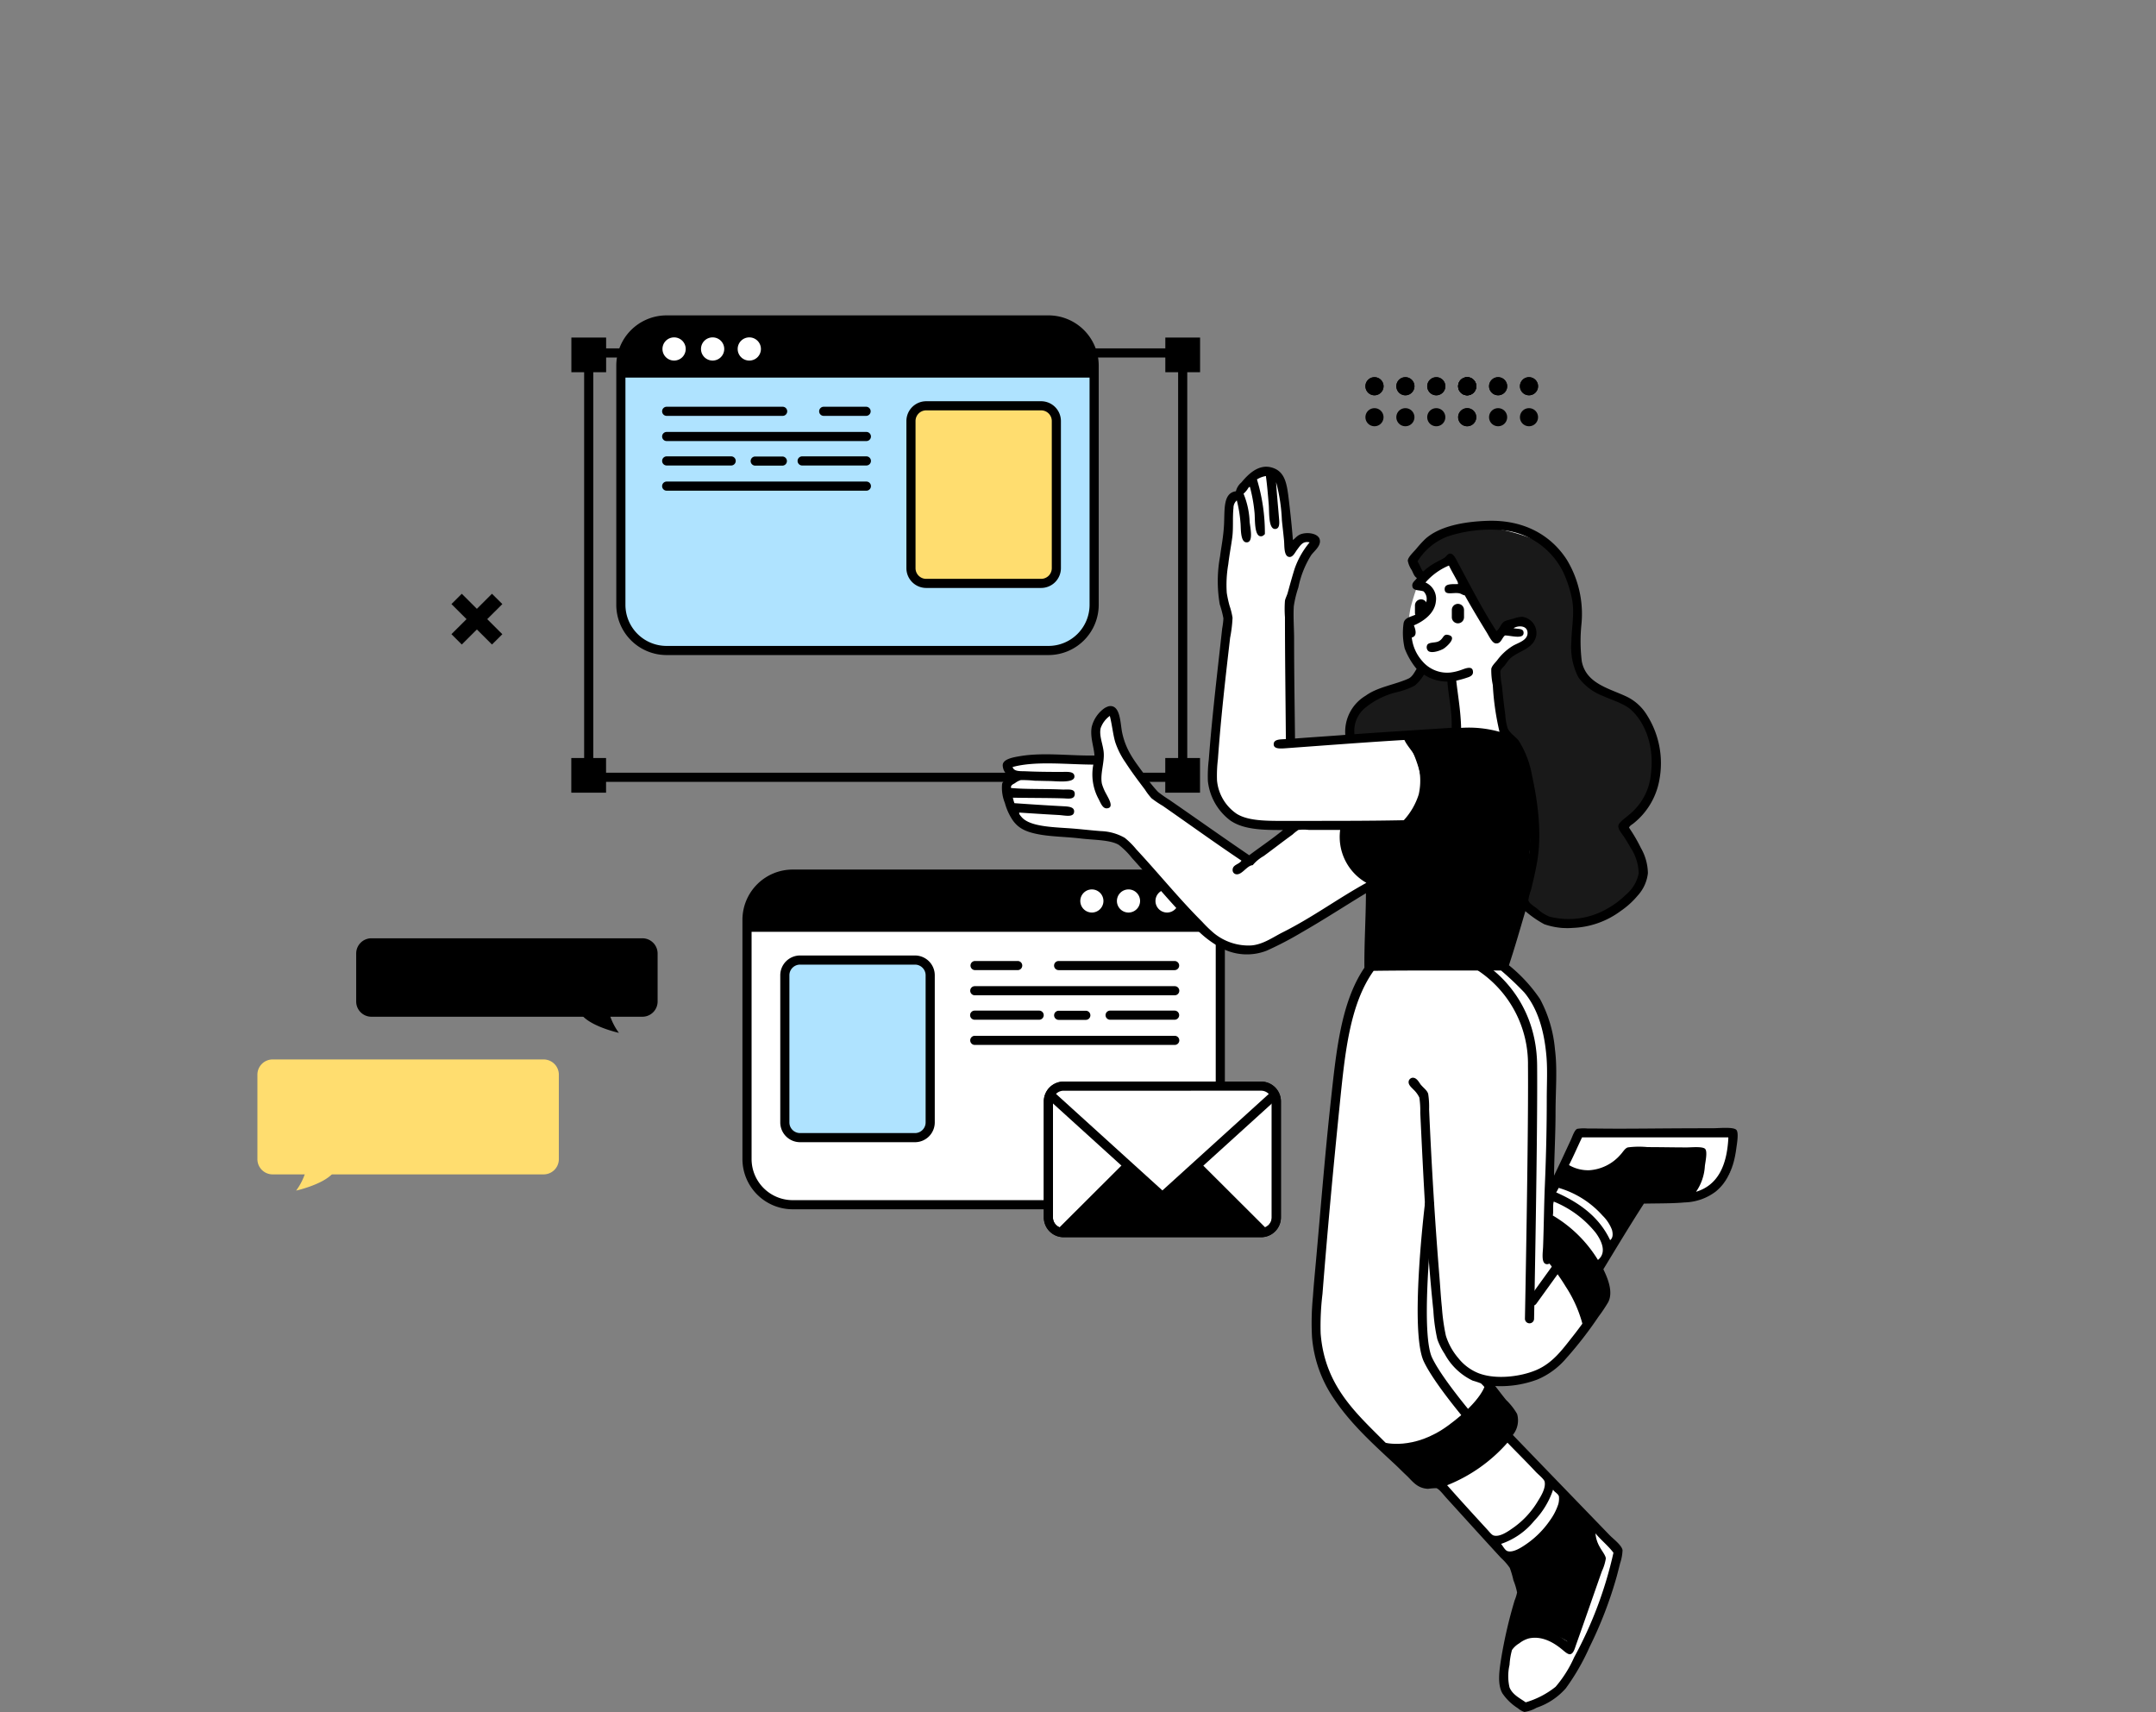 <svg xmlns="http://www.w3.org/2000/svg" xmlns:xlink="http://www.w3.org/1999/xlink" width="335" height="266" viewBox="0 0 335 266">
  <rect x="0" y="0" width="335" height="266" fill="#808080" stroke="none"/>
  <defs>
    <clipPath id="clip-path">
      <path id="패스_4224" data-name="패스 4224" d="M-671.672-5149.369v37.183a7.094,7.094,0,0,1-7.1,7.086h-59.335a7.1,7.1,0,0,1-7.1-7.086v-37.183a7.1,7.1,0,0,1,7.1-7.087h59.335a7.094,7.094,0,0,1,7.1,7.085Z" fill="none"/>
    </clipPath>
    <clipPath id="clip-path-2">
      <path id="패스_4225" data-name="패스 4225" d="M-718.505-5070.345h59.334a7.1,7.1,0,0,1,7.1,7.086v37.183a7.1,7.1,0,0,1-7.1,7.087h-59.334a7.1,7.1,0,0,1-7.1-7.087h0v-37.183a7.1,7.1,0,0,1,7.1-7.086Z" fill="none"/>
    </clipPath>
    <clipPath id="clip-path-3">
      <path id="패스_4226" data-name="패스 4226" d="M-643.363-5035.049v18.034a2.365,2.365,0,0,1-2.366,2.362h-30.688a2.364,2.364,0,0,1-2.367-2.362h0v-18.034a2.365,2.365,0,0,1,2.367-2.363h30.687A2.365,2.365,0,0,1-643.363-5035.049Z" fill="none"/>
    </clipPath>
  </defs>
  <g id="그룹_5669" data-name="그룹 5669" transform="translate(19391 -2398)">
    <rect id="사각형_6089" data-name="사각형 6089" width="335" height="266" transform="translate(-19391 2398)" fill="rgba(255,255,255,0)"/>
    <g id="그룹_1127" data-name="그룹 1127" transform="translate(-18549.32 7604.165)">
      <path id="패스_872" data-name="패스 872" d="M-658.043-5070.013l-1.276,3.051-1.972,2.087-1.5,1.305,3.686,2.995,4.145-7.271Z" fill="#fff" fill-rule="evenodd"/>
      <path id="사각형_155" data-name="사각형 155" d="M-771.535-5107.633l6.3-6.282,1.608,1.605-6.3,6.282Z"/>
      <path id="사각형_156" data-name="사각형 156" d="M-771.534-5112.311l1.608-1.6,6.3,6.284-1.608,1.6Z"/>
      <g id="그룹_1010" data-name="그룹 1010">
        <g id="그룹_1009" data-name="그룹 1009">
          <path id="패스_873" data-name="패스 873" d="M-655.211-5148.334h-5.4v-5.385h5.4Z" fill-rule="evenodd"/>
        </g>
      </g>
      <g id="그룹_1012" data-name="그룹 1012">
        <g id="그룹_1011" data-name="그룹 1011">
          <path id="패스_874" data-name="패스 874" d="M-747.5-5148.334h-5.4v-5.385h5.4Z" fill-rule="evenodd"/>
        </g>
      </g>
      <g id="그룹_1014" data-name="그룹 1014">
        <g id="그룹_1013" data-name="그룹 1013">
          <path id="패스_875" data-name="패스 875" d="M-655.22-5083.007h-5.4v-5.386h5.4Z" fill-rule="evenodd"/>
        </g>
      </g>
      <g id="그룹_1016" data-name="그룹 1016">
        <g id="그룹_1015" data-name="그룹 1015">
          <path id="패스_876" data-name="패스 876" d="M-747.511-5083.007h-5.4v-5.386h5.4Z" fill-rule="evenodd"/>
        </g>
      </g>
      <path id="패스_877" data-name="패스 877" d="M-657.915-5084.69h-92.291a.709.709,0,0,1-.71-.709v-65.927a.711.711,0,0,1,.71-.71h92.291a.711.711,0,0,1,.711.71v65.927a.709.709,0,0,1-.711.709Zm-91.577-1.418h90.87v-64.51h-90.873Z"/>
      <g id="그룹_1019" data-name="그룹 1019">
        <g id="그룹_1018" data-name="그룹 1018">
          <g id="그룹_1017" data-name="그룹 1017">
            <path id="패스_878" data-name="패스 878" d="M-671.672-5149.369v37.183a7.094,7.094,0,0,1-7.1,7.086h-59.335a7.1,7.1,0,0,1-7.1-7.086v-37.183a7.1,7.1,0,0,1,7.1-7.087h59.335a7.094,7.094,0,0,1,7.1,7.085Z" fill="#afe3ff"/>
          </g>
        </g>
      </g>
      <g id="그룹_1022" data-name="그룹 1022">
        <g id="그룹_1021" data-name="그룹 1021">
          <g id="그룹_1020" data-name="그룹 1020">
            <path id="패스_879" data-name="패스 879" d="M-678.774-5104.391h-59.334a7.813,7.813,0,0,1-7.813-7.795v-37.184a7.813,7.813,0,0,1,7.813-7.795h59.334a7.812,7.812,0,0,1,7.813,7.795v37.184A7.813,7.813,0,0,1-678.774-5104.391Zm-59.334-51.356a6.392,6.392,0,0,0-6.392,6.377v37.184a6.392,6.392,0,0,0,6.392,6.377h59.334a6.392,6.392,0,0,0,6.392-6.377v-37.184a6.391,6.391,0,0,0-6.392-6.377Z"/>
          </g>
        </g>
      </g>
      <g id="그룹_1025" data-name="그룹 1025">
        <g id="그룹_1024" data-name="그룹 1024">
          <g id="그룹_1023" data-name="그룹 1023">
            <path id="패스_880" data-name="패스 880" d="M-677.545-5140.754v22.867a2.367,2.367,0,0,1-2.367,2.363h-17.853a2.366,2.366,0,0,1-2.367-2.363v-22.867a2.364,2.364,0,0,1,2.366-2.362h17.854a2.363,2.363,0,0,1,2.367,2.36Z" fill="#ffdd6f"/>
          </g>
        </g>
      </g>
      <g id="그룹_1028" data-name="그룹 1028">
        <g id="그룹_1027" data-name="그룹 1027">
          <g id="그룹_1026" data-name="그룹 1026">
            <path id="패스_881" data-name="패스 881" d="M-679.912-5114.816h-17.853a3.078,3.078,0,0,1-3.078-3.071v-22.866a3.079,3.079,0,0,1,3.078-3.073h17.853a3.08,3.08,0,0,1,3.078,3.073v22.866A3.078,3.078,0,0,1-679.912-5114.816Zm-17.853-27.592a1.658,1.658,0,0,0-1.659,1.656v22.866a1.658,1.658,0,0,0,1.659,1.656h17.853a1.658,1.658,0,0,0,1.66-1.656v-22.866a1.658,1.658,0,0,0-1.66-1.656Z"/>
          </g>
        </g>
      </g>
      <g id="그룹_1032" data-name="그룹 1032">
        <g id="그룹_5653" data-name="그룹 5653">
          <g id="그룹_5652" data-name="그룹 5652" clip-path="url(#clip-path)">
            <g id="그룹_1031" data-name="그룹 1031">
              <g id="그룹_1030" data-name="그룹 1030">
                <g id="그룹_1029" data-name="그룹 1029">
                  <path id="패스_882" data-name="패스 882" d="M-666.037-5147.5h-83.627v-15.072h83.627Z" fill-rule="evenodd"/>
                </g>
              </g>
            </g>
          </g>
        </g>
      </g>
      <g id="그룹_1034" data-name="그룹 1034">
        <g id="그룹_1033" data-name="그룹 1033">
          <path id="패스_884" data-name="패스 884" d="M-723.448-5151.952a1.8,1.8,0,0,1-1.8,1.807,1.8,1.8,0,0,1-1.811-1.794,1.8,1.8,0,0,1,1.8-1.807h.007A1.8,1.8,0,0,1-723.448-5151.952Z" fill="#fff" fill-rule="evenodd"/>
        </g>
      </g>
      <g id="그룹_1036" data-name="그룹 1036">
        <g id="그룹_1035" data-name="그룹 1035">
          <path id="패스_885" data-name="패스 885" d="M-729.148-5151.952a1.8,1.8,0,0,1-1.8,1.806,1.8,1.8,0,0,1-1.81-1.794,1.8,1.8,0,0,1,1.8-1.806h.006A1.8,1.8,0,0,1-729.148-5151.952Z" fill="#fff" fill-rule="evenodd"/>
        </g>
      </g>
      <g id="그룹_1038" data-name="그룹 1038">
        <g id="그룹_1037" data-name="그룹 1037">
          <path id="패스_886" data-name="패스 886" d="M-735.134-5151.952a1.8,1.8,0,0,1-1.8,1.807,1.8,1.8,0,0,1-1.811-1.794,1.8,1.8,0,0,1,1.8-1.807h.007A1.8,1.8,0,0,1-735.134-5151.952Z" fill="#fff" fill-rule="evenodd"/>
        </g>
      </g>
      <g id="그룹_1040" data-name="그룹 1040">
        <g id="그룹_1039" data-name="그룹 1039">
          <path id="패스_887" data-name="패스 887" d="M-707.044-5129.928H-738.11a.709.709,0,0,1-.69-.729.71.71,0,0,1,.69-.689h31.066a.71.71,0,0,1,.691.729A.709.709,0,0,1-707.044-5129.928Z"/>
        </g>
      </g>
      <g id="그룹_1042" data-name="그룹 1042">
        <g id="그룹_1041" data-name="그룹 1041">
          <path id="패스_888" data-name="패스 888" d="M-707.044-5133.842H-717.06a.711.711,0,0,1-.691-.729.71.71,0,0,1,.691-.689h10.016a.709.709,0,0,1,.691.728A.711.711,0,0,1-707.044-5133.842Z"/>
        </g>
      </g>
      <g id="그룹_1044" data-name="그룹 1044">
        <g id="그룹_1043" data-name="그룹 1043">
          <path id="패스_889" data-name="패스 889" d="M-728.091-5133.842h-10.016a.711.711,0,0,1-.691-.729.71.71,0,0,1,.691-.689h10.016a.708.708,0,0,1,.73.689.71.71,0,0,1-.69.729Z"/>
        </g>
      </g>
      <g id="그룹_1046" data-name="그룹 1046">
        <g id="그룹_1045" data-name="그룹 1045">
          <path id="패스_890" data-name="패스 890" d="M-720.12-5133.82h-4.213a.71.71,0,0,1-.71-.709.709.709,0,0,1,.71-.709h4.213a.709.709,0,0,1,.711.709A.71.71,0,0,1-720.12-5133.82Z"/>
        </g>
      </g>
      <g id="그룹_1048" data-name="그룹 1048">
        <g id="그룹_1047" data-name="그룹 1047">
          <path id="패스_891" data-name="패스 891" d="M-707.044-5137.638H-738.11a.709.709,0,0,1-.69-.728.71.71,0,0,1,.69-.69h31.066a.711.711,0,0,1,.691.729A.709.709,0,0,1-707.044-5137.638Z"/>
        </g>
      </g>
      <g id="그룹_1050" data-name="그룹 1050">
        <g id="그룹_1049" data-name="그룹 1049">
          <path id="패스_892" data-name="패스 892" d="M-707.087-5141.551h-6.622a.71.71,0,0,1-.691-.729.71.71,0,0,1,.691-.689h6.622a.711.711,0,0,1,.691.729A.711.711,0,0,1-707.087-5141.551Z"/>
        </g>
      </g>
      <g id="그룹_1052" data-name="그룹 1052">
        <g id="그룹_1051" data-name="그룹 1051">
          <path id="패스_893" data-name="패스 893" d="M-720.093-5141.551H-738.11a.71.71,0,0,1-.69-.729.709.709,0,0,1,.69-.689h18.017a.711.711,0,0,1,.73.689.71.71,0,0,1-.691.729Z"/>
        </g>
      </g>
      <g id="그룹_1055" data-name="그룹 1055">
        <g id="그룹_1054" data-name="그룹 1054">
          <g id="그룹_1053" data-name="그룹 1053">
            <path id="패스_894" data-name="패스 894" d="M-718.505-5070.345h59.334a7.1,7.1,0,0,1,7.1,7.086v37.183a7.1,7.1,0,0,1-7.1,7.087h-59.334a7.1,7.1,0,0,1-7.1-7.087h0v-37.183a7.1,7.1,0,0,1,7.1-7.086Z" fill="#fff"/>
          </g>
        </g>
      </g>
      <g id="그룹_1058" data-name="그룹 1058">
        <g id="그룹_1057" data-name="그룹 1057">
          <g id="그룹_1056" data-name="그룹 1056">
            <path id="패스_895" data-name="패스 895" d="M-659.171-5018.281h-59.335a7.813,7.813,0,0,1-7.813-7.8v-37.183a7.813,7.813,0,0,1,7.813-7.8h59.335a7.813,7.813,0,0,1,7.813,7.8v37.183A7.813,7.813,0,0,1-659.171-5018.281Zm-59.335-51.355a6.393,6.393,0,0,0-6.392,6.377v37.183a6.393,6.393,0,0,0,6.392,6.377h59.335a6.393,6.393,0,0,0,6.392-6.377v-37.183a6.393,6.393,0,0,0-6.392-6.377Z"/>
          </g>
        </g>
      </g>
      <g id="그룹_1061" data-name="그룹 1061">
        <g id="그룹_1060" data-name="그룹 1060">
          <g id="그룹_1059" data-name="그룹 1059">
            <path id="패스_896" data-name="패스 896" d="M-717.369-5057h17.857a2.364,2.364,0,0,1,2.367,2.361h0v22.866a2.364,2.364,0,0,1-2.367,2.362h-17.857a2.364,2.364,0,0,1-2.368-2.361h0v-22.867A2.364,2.364,0,0,1-717.369-5057Z" fill="#afe3ff"/>
          </g>
        </g>
      </g>
      <g id="그룹_1064" data-name="그룹 1064">
        <g id="그룹_1063" data-name="그룹 1063">
          <g id="그룹_1062" data-name="그룹 1062">
            <path id="패스_897" data-name="패스 897" d="M-699.512-5028.705h-17.851a3.078,3.078,0,0,1-3.079-3.072v-22.866a3.078,3.078,0,0,1,3.079-3.07h17.851a3.077,3.077,0,0,1,3.077,3.07v22.866A3.077,3.077,0,0,1-699.512-5028.705Zm-17.851-27.59a1.658,1.658,0,0,0-1.66,1.652v22.866a1.657,1.657,0,0,0,1.66,1.656h17.851a1.657,1.657,0,0,0,1.656-1.656v-22.866a1.658,1.658,0,0,0-1.656-1.652Z"/>
          </g>
        </g>
      </g>
      <g id="그룹_1068" data-name="그룹 1068">
        <g id="그룹_5655" data-name="그룹 5655">
          <g id="그룹_5654" data-name="그룹 5654" clip-path="url(#clip-path-2)">
            <g id="그룹_1067" data-name="그룹 1067">
              <g id="그룹_1066" data-name="그룹 1066">
                <g id="그룹_1065" data-name="그룹 1065">
                  <path id="패스_898" data-name="패스 898" d="M-731.242-5076.46h83.625v15.072h-83.625Z" fill-rule="evenodd"/>
                </g>
              </g>
            </g>
          </g>
        </g>
      </g>
      <g id="그룹_1070" data-name="그룹 1070">
        <g id="그룹_1069" data-name="그룹 1069">
          <path id="패스_900" data-name="패스 900" d="M-672.028-5067.977a1.8,1.8,0,0,1,1.8,1.8,1.8,1.8,0,0,1-1.8,1.791,1.8,1.8,0,0,1-1.795-1.795A1.8,1.8,0,0,1-672.028-5067.977Z" fill="#fff" fill-rule="evenodd"/>
        </g>
      </g>
      <g id="그룹_1072" data-name="그룹 1072">
        <g id="그룹_1071" data-name="그룹 1071">
          <path id="패스_901" data-name="패스 901" d="M-666.328-5067.977a1.8,1.8,0,0,1,1.795,1.8,1.8,1.8,0,0,1-1.8,1.791,1.8,1.8,0,0,1-1.8-1.795A1.8,1.8,0,0,1-666.328-5067.977Z" fill="#fff" fill-rule="evenodd"/>
        </g>
      </g>
      <g id="그룹_1074" data-name="그룹 1074">
        <g id="그룹_1073" data-name="그룹 1073">
          <path id="패스_902" data-name="패스 902" d="M-660.342-5067.977a1.8,1.8,0,0,1,1.795,1.8,1.8,1.8,0,0,1-1.8,1.791,1.8,1.8,0,0,1-1.795-1.795A1.8,1.8,0,0,1-660.342-5067.977Z" fill="#fff" fill-rule="evenodd"/>
        </g>
      </g>
      <g id="그룹_1076" data-name="그룹 1076">
        <g id="그룹_1075" data-name="그룹 1075">
          <path id="패스_903" data-name="패스 903" d="M-659.171-5043.816h-31.065a.709.709,0,0,1-.69-.729.709.709,0,0,1,.69-.689h31.065a.71.71,0,0,1,.73.689.71.71,0,0,1-.691.729Z"/>
        </g>
      </g>
      <g id="그룹_1078" data-name="그룹 1078">
        <g id="그룹_1077" data-name="그룹 1077">
          <path id="패스_904" data-name="패스 904" d="M-680.217-5047.731h-10.017a.71.71,0,0,1-.71-.709.709.709,0,0,1,.71-.709h10.017a.709.709,0,0,1,.71.709A.71.71,0,0,1-680.217-5047.731Z"/>
        </g>
      </g>
      <g id="그룹_1080" data-name="그룹 1080">
        <g id="그룹_1079" data-name="그룹 1079">
          <path id="패스_905" data-name="패스 905" d="M-659.171-5047.731h-10.016a.71.71,0,0,1-.711-.709.709.709,0,0,1,.711-.709h10.016a.709.709,0,0,1,.71.709.71.71,0,0,1-.71.709Z"/>
        </g>
      </g>
      <g id="그룹_1082" data-name="그룹 1082">
        <g id="그룹_1081" data-name="그룹 1081">
          <path id="패스_906" data-name="패스 906" d="M-672.947-5047.709h-4.213a.711.711,0,0,1-.731-.69.709.709,0,0,1,.691-.728h4.253a.709.709,0,0,1,.69.728A.71.71,0,0,1-672.947-5047.709Z"/>
        </g>
      </g>
      <g id="그룹_1084" data-name="그룹 1084">
        <g id="그룹_1083" data-name="그룹 1083">
          <path id="패스_907" data-name="패스 907" d="M-659.171-5051.528h-31.065a.709.709,0,0,1-.69-.729.709.709,0,0,1,.69-.689h31.065a.71.71,0,0,1,.73.689.71.71,0,0,1-.691.729Z"/>
        </g>
      </g>
      <g id="그룹_1086" data-name="그룹 1086">
        <g id="그룹_1085" data-name="그룹 1085">
          <path id="패스_908" data-name="패스 908" d="M-683.571-5055.439h-6.621a.71.71,0,0,1-.691-.729.709.709,0,0,1,.691-.689h6.621a.71.71,0,0,1,.73.689.71.71,0,0,1-.691.729Z"/>
        </g>
      </g>
      <g id="그룹_1088" data-name="그룹 1088">
        <g id="그룹_1087" data-name="그룹 1087">
          <path id="패스_909" data-name="패스 909" d="M-659.171-5055.437h-18.015a.71.71,0,0,1-.711-.709.709.709,0,0,1,.711-.709h18.015a.709.709,0,0,1,.71.709.71.71,0,0,1-.71.709Z"/>
        </g>
      </g>
      <g id="그룹_1089" data-name="그룹 1089">
        <path id="패스_910" data-name="패스 910" d="M-754.847-5039.2v13.135a2.365,2.365,0,0,1-2.368,2.362h-42.1a2.365,2.365,0,0,1-2.368-2.362V-5039.2a2.363,2.363,0,0,1,2.368-2.36h42.1a2.364,2.364,0,0,1,2.368,2.36Z" fill="#ffdd6f" fill-rule="evenodd"/>
      </g>
      <g id="그룹_1090" data-name="그룹 1090">
        <path id="패스_911" data-name="패스 911" d="M-789.244-5028.274a3.939,3.939,0,0,1-.421,4.009c-1.272,2.035-6,3.078-6,3.078a9.57,9.57,0,0,0,1.511-3.078,8.186,8.186,0,0,0,.193-3.242Z" fill="#ffdd6f" fill-rule="evenodd"/>
      </g>
      <g id="그룹_1091" data-name="그룹 1091">
        <path id="패스_912" data-name="패스 912" d="M-739.5-5058.023v7.462a2.366,2.366,0,0,1-2.367,2.363h-42.1a2.365,2.365,0,0,1-2.368-2.361v-7.464a2.366,2.366,0,0,1,2.367-2.363h42.1A2.366,2.366,0,0,1-739.5-5058.023Z" fill-rule="evenodd"/>
      </g>
      <g id="그룹_1092" data-name="그룹 1092">
        <path id="패스_913" data-name="패스 913" d="M-751.935-5052.778a3.938,3.938,0,0,0,.422,4.008c1.273,2.036,6,3.076,6,3.076a9.565,9.565,0,0,1-1.511-3.076,8.187,8.187,0,0,1-.193-3.242Z" fill-rule="evenodd"/>
      </g>
      <g id="그룹_1093" data-name="그룹 1093">
        <path id="패스_914" data-name="패스 914" d="M-601.735-4993.157c5.342-2.627,9.137-10.57,9.66-11.385s-.289-1.918-.473-2.741-.379-2.127-.379-2.127l6.061-10.205a21.334,21.334,0,0,0,10.323-1.039c5.817-1.983,4.072-9.4,4.072-9.4l-23.487.189-4.922,9.166s.8-12.58.521-21.545-7.624-14.316-7.624-14.316l3.22-8.975a26.6,26.6,0,0,0,3.6,2.644c1.351.705,2.014,1.172,6.392.1a12.13,12.13,0,0,0,8.145-7.323c1.1-2.777-2.936-7.465-2.936-7.465a20.725,20.725,0,0,0,3.456-3.307c2.089-2.383,2.227-5.919,1.374-10.964s-4.7-5.81-8.334-7.559-3.789-3.854-3.552-7.747,1.328-5.946-2.747-12.284-11.265-5.3-16-4.488a9.307,9.307,0,0,0-6.583,5.243l.664,3.118a36.546,36.546,0,0,0-1.231,3.874c-.222,1.172-.332,2.455-.332,2.455a9.564,9.564,0,0,0,.379,4.347,14.832,14.832,0,0,0,1.657,3.259s-.623.792-1.184,1.513-2.726.138-6.819,2.646-2.983,6.142-2.983,6.142l-9.423.331-.048-22.111a53.219,53.219,0,0,0,2.274-5.859c.277-1.383,1.131-1.9,1.562-3.118s-.666-.576-1.373-.52-2.227,1.653-2.227,1.653-.667-6.08-1.087-9.116-1.769-2.9-3.788-2.5-3.505,3.5-3.505,3.5a1.108,1.108,0,0,0-1.087.047c-.587.342-.431,4.183-.758,9.119a41.992,41.992,0,0,0,.52,9.4s-2.2,19.83-2.461,24.519,3.7,7.024,5.161,7.56,7.246.851,7.246.851l-6.345,4.911-15.3-10.016s-2.712-3.936-4.451-6.331-1.234-5.334-1.942-6.519-1.328.56-1.941,1.134-.717,3.173-.332,4.252a1.753,1.753,0,0,1-.521,1.843s-7.064.123-9.043,0a7.018,7.018,0,0,0-4.168.9c-.669.46.758,2.08.758,2.08a4.6,4.6,0,0,0-1.467,1.133c-.441.628.515,3.354,1.988,5.622s8.228,1.927,13.117,2.456,7.9,6.271,14.679,13.229,11.6,3.5,11.6,3.5l15.674-9.308-.19,12.568a34.184,34.184,0,0,0-3.74,8.88c-1.189,4.824-3.121,30.542-4.121,40.821s.377,13.84,3.6,18.049,11.14,11.731,12.028,12.567,3.456.472,3.456.472l11.176,12.331,1.042,4.016s-2.711,10.845-2.983,13.842,3.74,4.346,3.74,4.346a17.865,17.865,0,0,0,5.114-2.644c1.93-1.627,3.7-5.011,6.393-11.954s2.888-9.543,2.888-9.543l-17.188-18.238s.445-.882.71-1.6a3.146,3.146,0,0,0,0-1.656l-4.168-5.1S-607.076-4990.531-601.735-4993.157Z" fill="#fff" fill-rule="evenodd"/>
      </g>
      <g id="그룹_1094" data-name="그룹 1094">
        <path id="패스_915" data-name="패스 915" d="M-588.174-5027.551s-3.151,2.94-5.682,3.732a4.832,4.832,0,0,1-4.407-.85l-.994,1.891s1.478.78,4.593,2.268,4.922,5.715,4.922,5.715l3.031-5.149,7.669-.757a9.562,9.562,0,0,0,1.705-2.974,5.618,5.618,0,0,0,.047-3.591Z" fill-rule="evenodd"/>
      </g>
      <g id="그룹_1095" data-name="그룹 1095">
        <path id="패스_916" data-name="패스 916" d="M-597.976-4973.83s-.175,2.6-3.173,6.047a8.743,8.743,0,0,1-6.535,3.26l1.232.945,1.61,4.536-1.989,8.692a5.361,5.361,0,0,1,3.362-2.267c2.611-.764,6.251,2.125,6.251,2.125l4.641-13.464s-.4-1.17-.995-2.646a14.6,14.6,0,0,1-.8-3.166Z" fill-rule="evenodd"/>
      </g>
      <g id="그룹_1096" data-name="그룹 1096">
        <path id="패스_917" data-name="패스 917" d="M-601.264-4992.97c-4.01,3.1-9.566,1.656-9.566,1.656s4.041,4.34,4.452,6.331-4,5.245-6.346,6.614-5.323,3.18-6.961,2.928-9.831-8.433-14.158-13.89-3.746-6.528-1.326-36.284c2.515-30.912,6.393-30.521,6.393-30.521l19.888-.425s6.164,5.962,7.908,10.488-.189,28.916-.189,28.916,3.959,3.327,5.872,5.006a10.463,10.463,0,0,1,3.314,6.9C-592.021-5003.179-597.255-4996.076-601.264-4992.97Z" fill="#fff" fill-rule="evenodd"/>
      </g>
      <g id="그룹_1097" data-name="그룹 1097">
        <path id="패스_918" data-name="패스 918" d="M-596.47-5013.852a25.714,25.714,0,0,1,4.593,8.409c.477,1.995-3.694,5.906-3.694,5.906a20,20,0,0,0-2.841-6.756,30.055,30.055,0,0,0-2.794-3.874l.331-6.425A10.932,10.932,0,0,1-596.47-5013.852Z" fill-rule="evenodd"/>
      </g>
      <g id="그룹_1098" data-name="그룹 1098">
        <path id="패스_919" data-name="패스 919" d="M-620.147-4975.677c1.381.637,1.767.234,7.2-2.363s6.549-6.739,6.536-7.844-4.452-5.29-4.452-5.29-.343,2.471-5.778,6.472-10.038,2.645-10.038,2.645S-621.527-4976.316-620.147-4975.677Z" fill-rule="evenodd"/>
      </g>
      <g id="그룹_1099" data-name="그룹 1099">
        <path id="패스_920" data-name="패스 920" d="M-617.8-5100.74l-3.034-1.323a14.426,14.426,0,0,1-1.515,1.8c-.543.457-2.767,1-6.44,2.646s-3.267,6.189-3.267,6.189,16.031-.894,16.384-1.277-.757-7.7-.757-7.7Z" fill="#191919" fill-rule="evenodd"/>
      </g>
      <g id="그룹_1100" data-name="그룹 1100">
        <path id="패스_921" data-name="패스 921" d="M-604.02-5108.772c-.582-1.854-3.5-.567-3.5-.567l-1.66,2.6s-1.831-2.639-3.882-5.811a47.456,47.456,0,0,1-3.457-6.521l-4.168,2.836a11.761,11.761,0,0,1-1.7-2.788c-.324-1.079,1.166-1.942,4.4-4.157s10.791-1.09,16.1,1.464,5.408,8.868,4.783,15.45,4.076,6.835,7.669,8.74,4.654,4.084,4.878,10.393a11.015,11.015,0,0,1-4.452,9.355,54.3,54.3,0,0,1,2.652,6c1.569,4.045-4.656,8.216-10.182,9.5s-8.523-3.4-8.523-3.4,1.76-5.045,1.61-13.705-3.087-11.261-4.261-12.754-1.611-9.449-1.611-9.449a35.5,35.5,0,0,1,2.179-2.882C-606.911-5104.582-603.439-5106.916-604.02-5108.772Z" fill="#191919" fill-rule="evenodd"/>
      </g>
      <g id="그룹_1101" data-name="그룹 1101">
        <path id="패스_922" data-name="패스 922" d="M-632.961-5078.061a17.289,17.289,0,0,0,.331,4.488c.5,2.17,3.6,3.873,3.6,3.873l-.287,13.04,20.883.521a116.592,116.592,0,0,0,3.646-12.189,54.6,54.6,0,0,0,.758-16.161c-.515-5.939-3.622-7.6-7.576-8.174s-11.886.616-11.886.616,2.935,5.082,2.7,8.409a8.2,8.2,0,0,1-3.127,5.433Z" fill-rule="evenodd"/>
      </g>
      <g id="그룹_1102" data-name="그룹 1102">
        <path id="패스_923" data-name="패스 923" d="M-604.025-5000.564a.712.712,0,0,1-.71-.714v-.008c.005-.286.568-28.667.473-39.337a17.426,17.426,0,0,0-7.692-14.7.709.709,0,0,1-.238-.975.712.712,0,0,1,.941-.257c.338.192,8.311,4.835,8.41,15.916.094,10.691-.468,39.092-.474,39.377A.71.71,0,0,1-604.025-5000.564Z"/>
      </g>
      <g id="그룹_1103" data-name="그룹 1103">
        <path id="패스_924" data-name="패스 924" d="M-603.542-5003.309a.723.723,0,0,1-.414-.133.71.71,0,0,1-.162-.99l6.677-9.26a.711.711,0,0,1,.987-.189.708.708,0,0,1,.19.985l-.024.033-6.676,9.259A.711.711,0,0,1-603.542-5003.309Z"/>
      </g>
      <g id="그룹_1104" data-name="그룹 1104">
        <path id="패스_925" data-name="패스 925" d="M-609.337-4980.518a.708.708,0,0,1-.527-.233c-.344-.379-8.429-9.316-10.582-13.877-2.2-4.647.076-23.72.172-24.529a.711.711,0,0,1,.806-.6.709.709,0,0,1,.605.771c-.652,5.4-1.977,20.2-.3,23.756,2.064,4.37,10.268,13.436,10.351,13.528a.709.709,0,0,1-.051,1,.713.713,0,0,1-.476.182Z"/>
      </g>
      <g id="그룹_1105" data-name="그룹 1105">
        <path id="패스_926" data-name="패스 926" d="M-650.5-5078.676a8.857,8.857,0,0,1-3.5-6.14,21.13,21.13,0,0,1,.14-3.307c.533-7,1.349-13.681,2.085-20.407a11.214,11.214,0,0,0,.189-1.559,15.535,15.535,0,0,0-.567-2.174,21.193,21.193,0,0,1,.047-7.464c.2-1.542.52-3.069.615-4.911.123-2.39-.172-4.924,1.847-5.2a2.606,2.606,0,0,1,.852-1.37c.883-1.061,2.5-2.842,4.545-2.363,2.293.536,2.533,2.63,2.841,5.2.245,2.056.485,4.286.615,6.1.37-.213.644-.736,1.374-.945,1.064-.3,2.551-.034,2.793.85.269.985-.846,1.8-1.326,2.456a15.012,15.012,0,0,0-1.989,5.009,16.709,16.709,0,0,0-.71,2.927c-.1,1.683.047,3.431.047,5.151,0,5.174.089,10.46.142,15.4,2.588-.2,5.222-.365,7.813-.566a6.519,6.519,0,0,1,3.172-6.093c1.871-1.362,4.515-1.69,6.629-2.646.615-.278.936-.979,1.278-1.511a11.467,11.467,0,0,1-1.847-3.166,10.593,10.593,0,0,1-.189-3.826c.115-1.1,1.33-1.07,2.178-1.6,1-.634,2.07-2.254.947-3.449-.687-.247-1.647-.053-1.752-.8-.083-.6.426-.828.71-1.277-.409-.234-.563-.742-.8-1.227a3.808,3.808,0,0,1-.616-1.464c.018-.541.838-1.293,1.278-1.8a17.7,17.7,0,0,1,1.468-1.606c2.175-1.932,5.809-2.649,9.517-2.787,6.02-.228,10.123,2.43,12.453,6.047a16.268,16.268,0,0,1,2.272,9.967,25.808,25.808,0,0,0,.048,5.812c.661,3.429,4.178,4.18,6.864,5.432a7.524,7.524,0,0,1,3.268,2.929,13.953,13.953,0,0,1,1.94,9.967,11.1,11.1,0,0,1-3.977,6.8c-.246.222-.618.368-.757.708a24.91,24.91,0,0,1,1.846,3.164,8.1,8.1,0,0,1,1.088,3.923,6.143,6.143,0,0,1-1.563,3.447,12.88,12.88,0,0,1-2.651,2.41A13.315,13.315,0,0,1-597.28-5062a10.9,10.9,0,0,1-4.451-.571,16.3,16.3,0,0,1-2.936-2.03c-.835,2.818-1.642,5.666-2.556,8.408a24.032,24.032,0,0,1,4.83,5.243,20.206,20.206,0,0,1,2.32,7.795c.4,3.118.095,6.434.095,9.778,0,3.305-.192,6.643-.237,9.874.907-1.854,1.7-3.6,2.6-5.529.248-.529.572-1.557.994-1.746a6.516,6.516,0,0,1,1.66-.048c.589-.007,1.2,0,1.468,0,5.271.066,9.269-.047,17.944-.047.97,0,3.14-.236,3.646.236.439.409.1,2.213,0,2.977-.409,3.04-1.4,5.146-3.172,6.612a8.359,8.359,0,0,1-4.83,1.7c-1.946.178-4.138.14-6.344.189-2.157,3.344-4.222,6.779-6.3,10.2.636,1.3,1.584,3.49.758,5.1a23.529,23.529,0,0,1-1.516,2.267,59.917,59.917,0,0,1-5.019,6.472,12.026,12.026,0,0,1-4.4,3.258,16.2,16.2,0,0,1-6.629,1.041c.515.655,1.07,1.4,1.7,2.17a9.647,9.647,0,0,1,1.705,2.173,3.6,3.6,0,0,1-.664,3.259c4.963,5.152,10,10.355,15.01,15.542.593.616,1.909,1.576,2.036,2.362a7.242,7.242,0,0,1-.379,2.031c-.183.728-.356,1.419-.521,2.032a63.151,63.151,0,0,1-4.214,10.96,34.884,34.884,0,0,1-3.693,6.424,10.466,10.466,0,0,1-4.545,3.027,5.329,5.329,0,0,1-1.9.661,2.822,2.822,0,0,1-.993-.567,8.206,8.206,0,0,1-2.415-2.315c-.848-1.442-.458-3.744-.19-5.48a72.655,72.655,0,0,1,2.083-8.975,6.526,6.526,0,0,0,.38-1.229,10.218,10.218,0,0,0-.568-1.889,14.018,14.018,0,0,0-.569-1.936,9.2,9.2,0,0,0-1.373-1.56c-2.907-3.158-5.66-6.208-8.523-9.353-.363-.4-1.118-1.388-1.515-1.465a8.977,8.977,0,0,0-1.279.1c-1.764-.082-2.442-1.23-3.409-2.127-.572-.531-1.118-1.1-1.656-1.6-3.38-3.146-6.9-6.3-9.517-10.2a19.717,19.717,0,0,1-3.457-9.684,41.758,41.758,0,0,1,.142-6.236c.138-2.009.343-4.046.52-6.046.7-7.834,1.367-16.151,2.226-24.045.869-7.98,1.594-15.651,5.256-21.022-.039-3.788.224-7.68.236-11.574-3.545,2.144-6.433,4.05-10.084,6.143a52.88,52.88,0,0,1-5.351,2.785,8.489,8.489,0,0,1-6.676-.236,15.716,15.716,0,0,1-4.593-3.5c-3.416-3.409-6.384-7.081-9.658-10.675a11.824,11.824,0,0,0-2.036-2.032c-1.328-.8-3.909-.75-5.918-.992-2.182-.261-4.459-.277-6.345-.613-2.1-.374-3.44-.936-4.4-2.5a9.049,9.049,0,0,1-1.041-2.408,6.276,6.276,0,0,1-.427-2.977c.114-.43.947-1.067.947-1.18,0-.053-.471-.529-.569-.709a2.068,2.068,0,0,1-.286-.993c0-.978,1.713-1.249,2.7-1.416,3.65-.619,7.974-.02,11.554-.1-.061-1.284-.712-2.86-.426-4.44a5.062,5.062,0,0,1,1.941-2.882,2.663,2.663,0,0,1,.71-.331c1.835-.323,1.769,2.627,2.083,4.112.594,2.8,1.973,4.454,3.41,6.425a18.256,18.256,0,0,0,2.177,2.786,20.5,20.5,0,0,0,1.752,1.229c4.185,2.886,8.238,5.772,12.4,8.6,1.728-1.3,3.692-2.617,5.255-3.921C-645.569-5077.19-648.486-5077.29-650.5-5078.676ZM-645-5132.2a3.814,3.814,0,0,0-1.374.519,28.672,28.672,0,0,1,1.232,8.505c-.222.175-.281.323-.615.331-1.075.02-.89-2.735-.995-3.685a23.961,23.961,0,0,0-.71-3.969c-.159-.1-.32.28-.473.473a3.985,3.985,0,0,1-.522.566,12.712,12.712,0,0,1,.948,4.393c.11,1,.592,3.106-.426,3.166-1.064.063-.907-2.2-1-3.071a20.536,20.536,0,0,0-.568-3.449,1.548,1.548,0,0,0-.521,1.182c-.164,1.584.01,3.088-.189,4.583-.184,1.376-.455,2.736-.616,4.156a18.669,18.669,0,0,0-.237,4.441,17.9,17.9,0,0,0,.427,1.983,11.3,11.3,0,0,1,.473,1.891,21.109,21.109,0,0,1-.379,3.118c-.728,6.275-1.431,12.366-1.894,18.847a21.123,21.123,0,0,0-.142,3.307,7.052,7.052,0,0,0,3.078,5.2c1.974,1.208,5.127,1.085,8.428,1.085,5.781,0,11.881.015,17.518-.1a10.637,10.637,0,0,0,2.32-4.015,9.689,9.689,0,0,0-.379-5.527c-.495-1.142-1.385-1.926-1.847-2.929-5.8.343-12.248.839-18.276,1.277-.935.067-2.034.18-2.034-.614,0-.856,1.235-.733,1.892-.8-.045-5.789-.142-12.772-.142-18.942a16.968,16.968,0,0,1,0-2.551c.067-.387.308-.8.426-1.228.344-1.24.714-2.6,1.088-3.779a13.049,13.049,0,0,1,2.32-4.063c-1.047-.245-1.421.451-1.942,1.133-.294.388-.621,1.121-1.135,1.136-.965.025-.821-1.708-.9-2.552-.105-1.121-.239-2.214-.332-3.118a27.049,27.049,0,0,0-.9-5.952c.1,1.735.316,3.865.473,5.857.053.67.025,1.388-.615,1.417-1.087.051-.908-2.741-1-3.777-.13-1.57-.242-2.925-.426-4.3,0-.065.008-.132-.048-.141Zm23.581,13.276c.3.466.5,1.044.8,1.511.136.074.25-.118.331-.19a9.589,9.589,0,0,1,1.231-.9c.611-.379,1.294-.679,1.8-.991.305-.191.507-.659.9-.663.527,0,.873.785,1.136,1.277,1.946,3.625,3.955,7.538,6.06,10.769.565-.389.68-1.237,1.327-1.558a12.653,12.653,0,0,1,1.326-.378,4.1,4.1,0,0,1,1.373-.285,2.547,2.547,0,0,1,2.175,2.833c-.418,2.257-2.74,2.361-4.167,3.732a10.26,10.26,0,0,0-.709.946c-.221.276-.648.606-.71.945a11.739,11.739,0,0,0,.236,2.266c.153,1.528.312,2.964.521,4.487a8.8,8.8,0,0,0,.378,2.128c.362.8,1.279,1.3,1.752,1.982a14.819,14.819,0,0,1,2.036,5.387c.848,3.861,1.553,8.839.8,13.274-.248,1.469-.619,3.053-.994,4.535a7.116,7.116,0,0,0-.379,1.464c.022.533.973,1.049,1.374,1.37a5.823,5.823,0,0,0,1.894,1.228,11.958,11.958,0,0,0,8.806-1.133,13.853,13.853,0,0,0,3.078-2.269,5.84,5.84,0,0,0,1.989-3.307,7.527,7.527,0,0,0-1.279-4.016c-.267-.5-.585-1.009-.993-1.652-.3-.465-.932-1.142-.9-1.7s1.112-1.235,1.609-1.7a9.173,9.173,0,0,0,3.457-6.377c.542-4.34-.881-7.918-3.03-9.921-1.1-1.028-3.034-1.562-4.451-2.219a8.407,8.407,0,0,1-3.788-2.882,10.234,10.234,0,0,1-1.088-5.574c.031-2.047.483-4.252.142-6.331a18.124,18.124,0,0,0-1.326-4.252,11.743,11.743,0,0,0-10.18-6.754,21.2,21.2,0,0,0-7.765.992,9.4,9.4,0,0,0-4.786,3.923Zm1.231,3.258a2.765,2.765,0,0,1,1.61,2.976c-.2,1.9-2.05,3.121-3.41,3.685.272.694.554,1.675-.331,1.889a6.581,6.581,0,0,0,1.611,3.637,5.039,5.039,0,0,0,4.4,1.8,7.524,7.524,0,0,0,1.468-.331c.622-.183,2.034-.933,2.034.286,0,.617-.718.772-1.087.9-.553.187-1.008.285-1.515.425.278,2.415.691,4.7.758,7.322a17.687,17.687,0,0,1,5.965.614,40.4,40.4,0,0,1-1.041-7.275,10.95,10.95,0,0,1-.237-2.5c.074-.464.6-.952.9-1.324a8.667,8.667,0,0,1,2.461-2.267c.8-.472,2.315-.839,2.273-2.032-.04-1.166-1.472-1.148-2.175-.708.666.178,1.54-.03,1.561.708.034,1.073-1.961.434-2.887.425-.507.359-.6,1.345-1.468,1.23-.549-.075-1.04-1.159-1.374-1.7-1.141-1.853-2.5-4.124-3.409-5.763-.344-.03-.521-.27-.948-.33-.973-.14-2.194.386-2.177-.662.013-.849,1.1-.738,2.083-.757a1.4,1.4,0,0,0-.237-.661c-.365-.7-.836-1.485-1.184-2.219a9.825,9.825,0,0,0-3.651,2.641Zm-.237,14.315a6.726,6.726,0,0,1-1.42,1.7,11.634,11.634,0,0,1-2.651.994,12.223,12.223,0,0,0-4.923,2.36,4.608,4.608,0,0,0-1.8,4.2c5.012-.352,10.058-.671,15.1-.991.083-2.508-.483-4.776-.663-7.181a6.659,6.659,0,0,1-3.652-1.086Zm-51.371,13.981c-4.169-.016-9.014-.6-12.548.378.221.752,1.251.621,2.131.663,1.774.08,3.5.094,5.445.094.9,0,2.023-.134,2.035.709.018,1.085-2.759.719-3.882.708-.7-.007-1.512-.036-2.272-.047a19.1,19.1,0,0,0-2.179-.1,2.79,2.79,0,0,0-.9.472c-.293.178-.712.313-.616.756,2.368.224,5.239.115,7.86.236.983.046,2.1-.214,2.036.756-.057.853-1.073.637-1.894.615-2.526-.071-5.372-.052-7.718-.1a6.584,6.584,0,0,0,.237.852c2.4.171,4.889.334,7.481.472.821.044,1.8.066,1.8.8-.007,1.023-1.431.62-2.415.568-2.037-.11-4.265-.255-6.108-.379-.092.2.172.468.332.662,1.345,1.645,5.393,1.594,8.286,1.843,1.374.118,2.8.282,4.118.378a7.983,7.983,0,0,1,3.647,1.038,12.09,12.09,0,0,1,1.8,1.795c3.459,3.716,6.635,7.66,10.227,11.244a19.9,19.9,0,0,0,1.8,1.748,8.466,8.466,0,0,0,5.825,1.936c1.831-.138,3.4-1.289,4.875-2.03,4.681-2.348,8.435-5.164,13.021-7.7a8.2,8.2,0,0,1-4.072-8.22h-4.876a7.216,7.216,0,0,0-1.61,0,6.448,6.448,0,0,0-.9.708c-1.549,1.125-3,2.252-4.5,3.354a6.125,6.125,0,0,0-1.7,1.417c-.894.044-1.632,1.484-2.509,1.416a.642.642,0,0,1-.616-.66c-.021-.854,1.03-.863,1.373-1.464-4.1-2.746-8.138-5.665-12.215-8.5a16.806,16.806,0,0,1-1.752-1.181,10,10,0,0,1-1.041-1.37c-1-1.322-2.065-2.73-2.984-4.158a12.415,12.415,0,0,1-1.609-3.165c-.364-1.206-.483-2.65-.853-4.108a3.954,3.954,0,0,0-1.42,1.889c-.281,1.188.374,2.535.474,3.826.12,1.567-.583,3.312-.286,4.818a7.5,7.5,0,0,0,.71,1.653c.3.6,1.275,2.112.047,2.173-.645.033-.947-.831-1.278-1.464a8.011,8.011,0,0,1-.808-5.339Zm49.951-3.968a10.06,10.06,0,0,1,2.178,6.237,10.387,10.387,0,0,1-.521,3.732,27.792,27.792,0,0,1-1.468,2.644c.963.035,1.847-.047,2.888-.047.9,0,2.233-.223,2.225.71-.007,1.028-2.252.709-3.409.709-3.91,0-8.424.123-12.073.141a7,7,0,0,0,2.225,6.235c.575.479,1.589.681,1.8,1.276a11.492,11.492,0,0,1,0,3.259c-.1,3.205-.187,6.534-.286,9.685,6.551-.031,13.476.061,19.791-.048a144.471,144.471,0,0,0,4.166-15.164c.812-4.169.223-9.224-.616-13.038a13.531,13.531,0,0,0-1.087-3.732,5.587,5.587,0,0,0-1.137-1.085,12.941,12.941,0,0,0-1.278-.946,7.852,7.852,0,0,0-3.741-.9c-3.432-.163-6.4.222-9.662.327Zm-6.392,36c-3.708,5.169-4.453,12.72-5.256,20.6-.978,9.61-1.923,19.715-2.7,29.618a41.382,41.382,0,0,0-.286,6.1c.593,7.844,5.117,12.049,9.47,16.389,1.865,1.862,3.7,3.761,5.728,5.574a2.056,2.056,0,0,0,1.752.8,9.121,9.121,0,0,0,4.121-1.322,23.15,23.15,0,0,0,6.2-4.629c.764-.8,2.089-2.147,2.036-3.355-.022-.494-.622-1.1-.994-1.558-.829-1.014-1.452-1.729-2.272-2.741a6.947,6.947,0,0,0-1.137-1.371,12.728,12.728,0,0,0-1.279-.427,9.679,9.679,0,0,1-4.356-4.156,10.307,10.307,0,0,1-1.136-2.267,26.925,26.925,0,0,1-.615-4.44c-1.046-9.949-1.536-20.264-2.037-30.754a14.235,14.235,0,0,0-.142-2.361,4.206,4.206,0,0,0-.947-1.275c-.247-.289-.93-.774-.662-1.418a.747.747,0,0,1,.473-.378c.727-.115,1.1.761,1.373,1.085.42.5.984.877,1.136,1.418a13.29,13.29,0,0,1,.142,2.408c.394,8.943.9,17.31,1.61,26.076.128,1.572.213,3.14.379,4.678a30.54,30.54,0,0,0,.615,4.393,9.862,9.862,0,0,0,1.941,3.5,7.605,7.605,0,0,0,3.078,2.314c2.663,1.063,6.576.585,9.043-.472,2.565-1.1,4.042-3.188,5.635-5.2,1.136-1.435,2.289-3.045,3.409-4.724a5.449,5.449,0,0,0,.994-1.7,6.054,6.054,0,0,0-.994-3.591,18.071,18.071,0,0,0-5.208-6.188,3.445,3.445,0,0,0-1.326-.849c.019.828-.046,2.143-.095,3.259-.044.994.2,2.556-.757,2.551s-.65-1.771-.615-2.692c.124-3.326.143-6.46.286-9.78.191-4.528.286-8.868.286-13.18,0-2.267.13-4.516-.047-6.614-.355-4.189-1.424-7.529-3.457-9.966a47.492,47.492,0,0,0-3.6-3.4c-6.536.023-13.69-.035-19.8.054Zm55.065,25.887h-22.685c-.69,1.422-1.316,2.906-2.036,4.3a5.87,5.87,0,0,0,3.22.8,7.02,7.02,0,0,0,4.735-2.363c.4-.4.708-1.028,1.183-1.18a13.4,13.4,0,0,1,3.078-.047c2.134,0,3.881.047,6.108.047.7,0,2.465-.183,2.84.236s.049,1.92-.047,2.644a7.805,7.805,0,0,1-1.374,4.016c3.412-1.035,4.793-4.1,5.02-8.315,0-.065.008-.132-.047-.141Zm-25.331,5.67c-.115.3-.275.545-.379.85,3.937,1.376,7.088,3.541,8.854,7.086.818-1.189,1.463-2.288,2.272-3.59.286-.457.484-.958.852-1.085a6.048,6.048,0,0,1,1.705-.047c1.189,0,2.128-.042,3.361-.1a5.8,5.8,0,0,0,1.61-.1,6.732,6.732,0,0,0,1.61-2.17,15.869,15.869,0,0,0,.616-3.541c-2.514-.023-4.994-.047-7.623-.047a11.364,11.364,0,0,0-2.51,0c-.359.106-1.013.985-1.325,1.275a8.109,8.109,0,0,1-5.35,2.316,9.772,9.772,0,0,1-3.7-.856Zm-1.374,2.88c3.653,1.615,6.7,3.838,8.38,7.417.411-.316.477-.879.287-1.6a6.158,6.158,0,0,0-1.468-2.222,14.577,14.577,0,0,0-6.818-4.3,6.153,6.153,0,0,1-.385.708Zm-.521,3.59a20.308,20.308,0,0,1,7.007,6.9c1.4-1.12.6-2.922-.331-4.2a16.065,16.065,0,0,0-6.534-4.865c-.184.591-.019,1.525-.146,2.171Zm-16.43,41.9c2.023,2.288,4.095,4.555,6.25,6.9.286.314.669.807.947.9.949.313,2.274-.621,2.935-1.085a13.538,13.538,0,0,0,3.977-4.251c.413-.67,1.272-2,1.042-3.026-.088-.391-1.033-1.146-1.373-1.511-1.446-1.553-3.007-3.091-4.4-4.535a24.578,24.578,0,0,1-9.379,6.614Zm16.477.662a12.829,12.829,0,0,1-2.935,4.866,11.337,11.337,0,0,1-5.161,3.591c.29.3.594,1.011,1.041,1.132.877.237,2.122-.58,2.793-1.038a14.325,14.325,0,0,0,3.788-3.779,9.142,9.142,0,0,0,1.279-2.5,3.379,3.379,0,0,0,.095-1.18c-.121-.485-.82-.736-.9-1.087Zm-5.823,10.912c-.205.022.127.223.189.285a15.541,15.541,0,0,1,.852,2.646,9.347,9.347,0,0,1,.615,2.17,6.993,6.993,0,0,1-.426,1.7c-.475,1.6-1,3.316-1.374,4.959a4.89,4.89,0,0,1,3.5-.991,8.739,8.739,0,0,1,2.7.708c.825.343,1.4.962,2.037,1.228,1.458-4.292,2.976-8.527,4.45-12.8a10.461,10.461,0,0,1-1.7-4.157,13.821,13.821,0,0,0-.287-1.653c-.145-.4-.821-.914-1.184-1.276-.524-.523-.889-.941-1.277-1.371a14.187,14.187,0,0,1-8.1,8.551Zm12.4-4.112a4.84,4.84,0,0,0,.662,2.126c.287.56.916,1.3.947,1.795a7.511,7.511,0,0,1-.615,1.985c-1.378,3.921-2.572,7.386-3.977,11.336-.236.663-.431,1.52-.995,1.56-.357.025-.923-.514-1.278-.8-1.127-.921-3-2.132-5.113-1.656a4.2,4.2,0,0,0-1.468.755,3.574,3.574,0,0,0-1.136,1.041,11.061,11.061,0,0,0-.38,2.314,7.675,7.675,0,0,0,0,3.5c.463,1.151,1.673,1.707,2.509,2.315a13.483,13.483,0,0,0,4.642-2.409,18.562,18.562,0,0,0,2.887-4.583,61.88,61.88,0,0,0,6.108-16.25c-.831-1.108-1.93-1.949-2.8-3.02Z" fill-rule="evenodd"/>
      </g>
      <g id="그룹_1106" data-name="그룹 1106">
        <path id="패스_927" data-name="패스 927" d="M-616.549-5107.492c-.976-.285-.737.578-1.656.993-.515.232-1.446.093-1.7.52a.8.8,0,0,0,.19.991c.6.371,1.866-.117,2.319-.377C-617.054-5105.563-615.194-5107.1-616.549-5107.492Z" fill-rule="evenodd"/>
      </g>
      <g id="그룹_1107" data-name="그룹 1107">
        <path id="패스_928" data-name="패스 928" d="M-619.931-5112.1v1.134a.946.946,0,0,1-.947.945.946.946,0,0,1-.947-.945v-1.134a.946.946,0,0,1,.947-.945A.946.946,0,0,1-619.931-5112.1Z" fill-rule="evenodd"/>
      </g>
      <g id="그룹_1108" data-name="그룹 1108">
        <path id="패스_929" data-name="패스 929" d="M-614.2-5111.4v1.134a.946.946,0,0,1-.947.945.946.946,0,0,1-.947-.945v-1.134a.946.946,0,0,1,.947-.944.946.946,0,0,1,.947.944Z" fill-rule="evenodd"/>
      </g>
      <g id="그룹_1111" data-name="그룹 1111">
        <g id="그룹_1110" data-name="그룹 1110">
          <g id="그룹_1109" data-name="그룹 1109">
            <path id="패스_930" data-name="패스 930" d="M-643.363-5035.049v18.034a2.365,2.365,0,0,1-2.366,2.362h-30.688a2.364,2.364,0,0,1-2.367-2.362h0v-18.034a2.365,2.365,0,0,1,2.367-2.363h30.687A2.365,2.365,0,0,1-643.363-5035.049Z" fill="#fff"/>
          </g>
        </g>
      </g>
      <g id="그룹_1114" data-name="그룹 1114">
        <g id="그룹_1113" data-name="그룹 1113">
          <g id="그룹_1112" data-name="그룹 1112">
            <path id="패스_931" data-name="패스 931" d="M-645.728-5013.944h-30.687a3.077,3.077,0,0,1-3.077-3.071v-18.034a3.078,3.078,0,0,1,3.077-3.072h30.687a3.078,3.078,0,0,1,3.077,3.072v18.034A3.077,3.077,0,0,1-645.728-5013.944Zm-30.687-22.758a1.658,1.658,0,0,0-1.656,1.656v18.034a1.658,1.658,0,0,0,1.656,1.653h30.687a1.658,1.658,0,0,0,1.656-1.653v-18.037a1.658,1.658,0,0,0-1.656-1.656Z"/>
          </g>
        </g>
      </g>
      <g id="그룹_1116" data-name="그룹 1116">
        <g id="그룹_1115" data-name="그룹 1115">
          <path id="패스_932" data-name="패스 932" d="M-678.072-5014.458l16.994-16.954,16.993,16.954Z" fill-rule="evenodd"/>
        </g>
      </g>
      <g id="그룹_1124" data-name="그룹 1124">
        <g id="그룹_5657" data-name="그룹 5657">
          <g id="그룹_5656" data-name="그룹 5656" clip-path="url(#clip-path-3)">
            <g id="그룹_1123" data-name="그룹 1123">
              <g id="그룹_1119" data-name="그룹 1119">
                <g id="그룹_1118" data-name="그룹 1118">
                  <g id="그룹_1117" data-name="그룹 1117">
                    <path id="패스_933" data-name="패스 933" d="M-642.154-5037.4l-18.91,17.151-18.925-17.164,18.91-17.151Z" fill="#fff"/>
                  </g>
                </g>
              </g>
              <g id="그룹_1122" data-name="그룹 1122">
                <g id="그룹_1121" data-name="그룹 1121">
                  <g id="그룹_1120" data-name="그룹 1120">
                    <path id="패스_934" data-name="패스 934" d="M-661.064-5019.544a.706.706,0,0,1-.477-.184l-18.925-17.166a.708.708,0,0,1-.048-1,.486.486,0,0,1,.048-.048l18.909-17.151a.713.713,0,0,1,.955,0l18.925,17.164a.707.707,0,0,1,.05,1c-.016.017-.033.034-.05.05l-18.909,17.152A.709.709,0,0,1-661.064-5019.544Zm-17.869-17.874,17.869,16.208,17.854-16.194-17.869-16.206Z"/>
                  </g>
                </g>
              </g>
            </g>
          </g>
        </g>
      </g>
      <g id="그룹_1126" data-name="그룹 1126">
        <g id="그룹_1125" data-name="그룹 1125">
          <path id="패스_936" data-name="패스 936" d="M-645.728-5013.944h-30.687a3.077,3.077,0,0,1-3.077-3.071v-18.034a3.078,3.078,0,0,1,3.077-3.072h30.687a3.078,3.078,0,0,1,3.077,3.072v18.034A3.077,3.077,0,0,1-645.728-5013.944Zm-30.687-22.758a1.658,1.658,0,0,0-1.656,1.656v18.034a1.658,1.658,0,0,0,1.656,1.653h30.687a1.658,1.658,0,0,0,1.656-1.653v-18.037a1.658,1.658,0,0,0-1.656-1.656Z"/>
        </g>
      </g>
      <path id="패스_937" data-name="패스 937" d="M-604.109-5147.561a1.406,1.406,0,0,1,1.413,1.4,1.407,1.407,0,0,1-1.4,1.41,1.407,1.407,0,0,1-1.414-1.4v-.006A1.4,1.4,0,0,1-604.109-5147.561Z" fill-rule="evenodd"/>
      <path id="패스_938" data-name="패스 938" d="M-608.908-5147.561a1.407,1.407,0,0,1,1.414,1.4,1.407,1.407,0,0,1-1.4,1.41,1.406,1.406,0,0,1-1.413-1.4v-.006A1.4,1.4,0,0,1-608.908-5147.561Z" fill-rule="evenodd"/>
      <path id="패스_939" data-name="패스 939" d="M-613.712-5147.561a1.407,1.407,0,0,1,1.414,1.4,1.407,1.407,0,0,1-1.4,1.411,1.406,1.406,0,0,1-1.414-1.4v-.007a1.4,1.4,0,0,1,1.4-1.4Z" fill-rule="evenodd"/>
      <path id="패스_940" data-name="패스 940" d="M-613.712-5147.561a1.407,1.407,0,0,1,1.414,1.4,1.407,1.407,0,0,1-1.4,1.411,1.406,1.406,0,0,1-1.414-1.4v-.007a1.4,1.4,0,0,1,1.4-1.4Z" fill-rule="evenodd"/>
      <path id="패스_941" data-name="패스 941" d="M-618.516-5147.561a1.406,1.406,0,0,1,1.415,1.4,1.408,1.408,0,0,1-1.4,1.412,1.407,1.407,0,0,1-1.414-1.4v-.007a1.4,1.4,0,0,1,1.4-1.4Z" fill-rule="evenodd"/>
      <path id="패스_942" data-name="패스 942" d="M-623.315-5147.561a1.406,1.406,0,0,1,1.413,1.4,1.407,1.407,0,0,1-1.4,1.41,1.406,1.406,0,0,1-1.413-1.4v-.006A1.4,1.4,0,0,1-623.315-5147.561Z" fill-rule="evenodd"/>
      <path id="패스_943" data-name="패스 943" d="M-628.118-5147.561a1.406,1.406,0,0,1,1.413,1.4,1.407,1.407,0,0,1-1.4,1.41,1.406,1.406,0,0,1-1.413-1.4v-.006A1.4,1.4,0,0,1-628.118-5147.561Z" fill-rule="evenodd"/>
      <path id="패스_944" data-name="패스 944" d="M-604.109-5147.561a1.406,1.406,0,0,1,1.413,1.4,1.407,1.407,0,0,1-1.4,1.41,1.407,1.407,0,0,1-1.414-1.4v-.006A1.4,1.4,0,0,1-604.109-5147.561Z" fill-rule="evenodd"/>
      <path id="패스_945" data-name="패스 945" d="M-608.908-5147.561a1.407,1.407,0,0,1,1.414,1.4,1.407,1.407,0,0,1-1.4,1.41,1.406,1.406,0,0,1-1.413-1.4v-.006A1.4,1.4,0,0,1-608.908-5147.561Z" fill-rule="evenodd"/>
      <path id="패스_946" data-name="패스 946" d="M-613.712-5147.561a1.407,1.407,0,0,1,1.414,1.4,1.407,1.407,0,0,1-1.4,1.411,1.406,1.406,0,0,1-1.414-1.4v-.007a1.4,1.4,0,0,1,1.4-1.4Z" fill-rule="evenodd"/>
      <path id="패스_947" data-name="패스 947" d="M-613.712-5147.561a1.407,1.407,0,0,1,1.414,1.4,1.407,1.407,0,0,1-1.4,1.411,1.406,1.406,0,0,1-1.414-1.4v-.007a1.4,1.4,0,0,1,1.4-1.4Z" fill-rule="evenodd"/>
      <path id="패스_948" data-name="패스 948" d="M-618.516-5147.561a1.406,1.406,0,0,1,1.415,1.4,1.408,1.408,0,0,1-1.4,1.412,1.407,1.407,0,0,1-1.414-1.4v-.007a1.4,1.4,0,0,1,1.4-1.4Z" fill-rule="evenodd"/>
      <path id="패스_949" data-name="패스 949" d="M-623.315-5147.561a1.406,1.406,0,0,1,1.413,1.4,1.407,1.407,0,0,1-1.4,1.41,1.406,1.406,0,0,1-1.413-1.4v-.006A1.4,1.4,0,0,1-623.315-5147.561Z" fill-rule="evenodd"/>
      <path id="패스_950" data-name="패스 950" d="M-628.118-5147.561a1.406,1.406,0,0,1,1.413,1.4,1.407,1.407,0,0,1-1.4,1.41,1.406,1.406,0,0,1-1.413-1.4v-.006A1.4,1.4,0,0,1-628.118-5147.561Z" fill-rule="evenodd"/>
      <path id="패스_951" data-name="패스 951" d="M-604.109-5142.748a1.4,1.4,0,0,1,1.411,1.4,1.4,1.4,0,0,1-1.4,1.407,1.4,1.4,0,0,1-1.411-1.4v-.006A1.4,1.4,0,0,1-604.109-5142.748Z" fill-rule="evenodd"/>
      <path id="패스_952" data-name="패스 952" d="M-608.908-5142.748a1.4,1.4,0,0,1,1.411,1.4,1.4,1.4,0,0,1-1.4,1.407,1.4,1.4,0,0,1-1.411-1.4v-.006A1.4,1.4,0,0,1-608.908-5142.748Z" fill-rule="evenodd"/>
      <path id="패스_953" data-name="패스 953" d="M-613.712-5142.748a1.405,1.405,0,0,1,1.412,1.4,1.406,1.406,0,0,1-1.4,1.408,1.4,1.4,0,0,1-1.411-1.4v-.006a1.4,1.4,0,0,1,1.4-1.4Z" fill-rule="evenodd"/>
      <path id="패스_954" data-name="패스 954" d="M-613.712-5142.748a1.405,1.405,0,0,1,1.412,1.4,1.406,1.406,0,0,1-1.4,1.408,1.4,1.4,0,0,1-1.411-1.4v-.006a1.4,1.4,0,0,1,1.4-1.4Z" fill-rule="evenodd"/>
      <path id="패스_955" data-name="패스 955" d="M-618.516-5142.748a1.4,1.4,0,0,1,1.412,1.4,1.4,1.4,0,0,1-1.4,1.409,1.4,1.4,0,0,1-1.412-1.4v-.007A1.4,1.4,0,0,1-618.516-5142.748Z" fill-rule="evenodd"/>
      <path id="패스_956" data-name="패스 956" d="M-623.315-5142.748a1.4,1.4,0,0,1,1.41,1.4,1.4,1.4,0,0,1-1.4,1.407,1.4,1.4,0,0,1-1.411-1.4v-.006A1.4,1.4,0,0,1-623.315-5142.748Z" fill-rule="evenodd"/>
      <path id="패스_957" data-name="패스 957" d="M-628.118-5142.748a1.405,1.405,0,0,1,1.411,1.4,1.4,1.4,0,0,1-1.4,1.407,1.4,1.4,0,0,1-1.411-1.4v-.006A1.4,1.4,0,0,1-628.118-5142.748Z" fill-rule="evenodd"/>
    </g>
  </g>
</svg>
